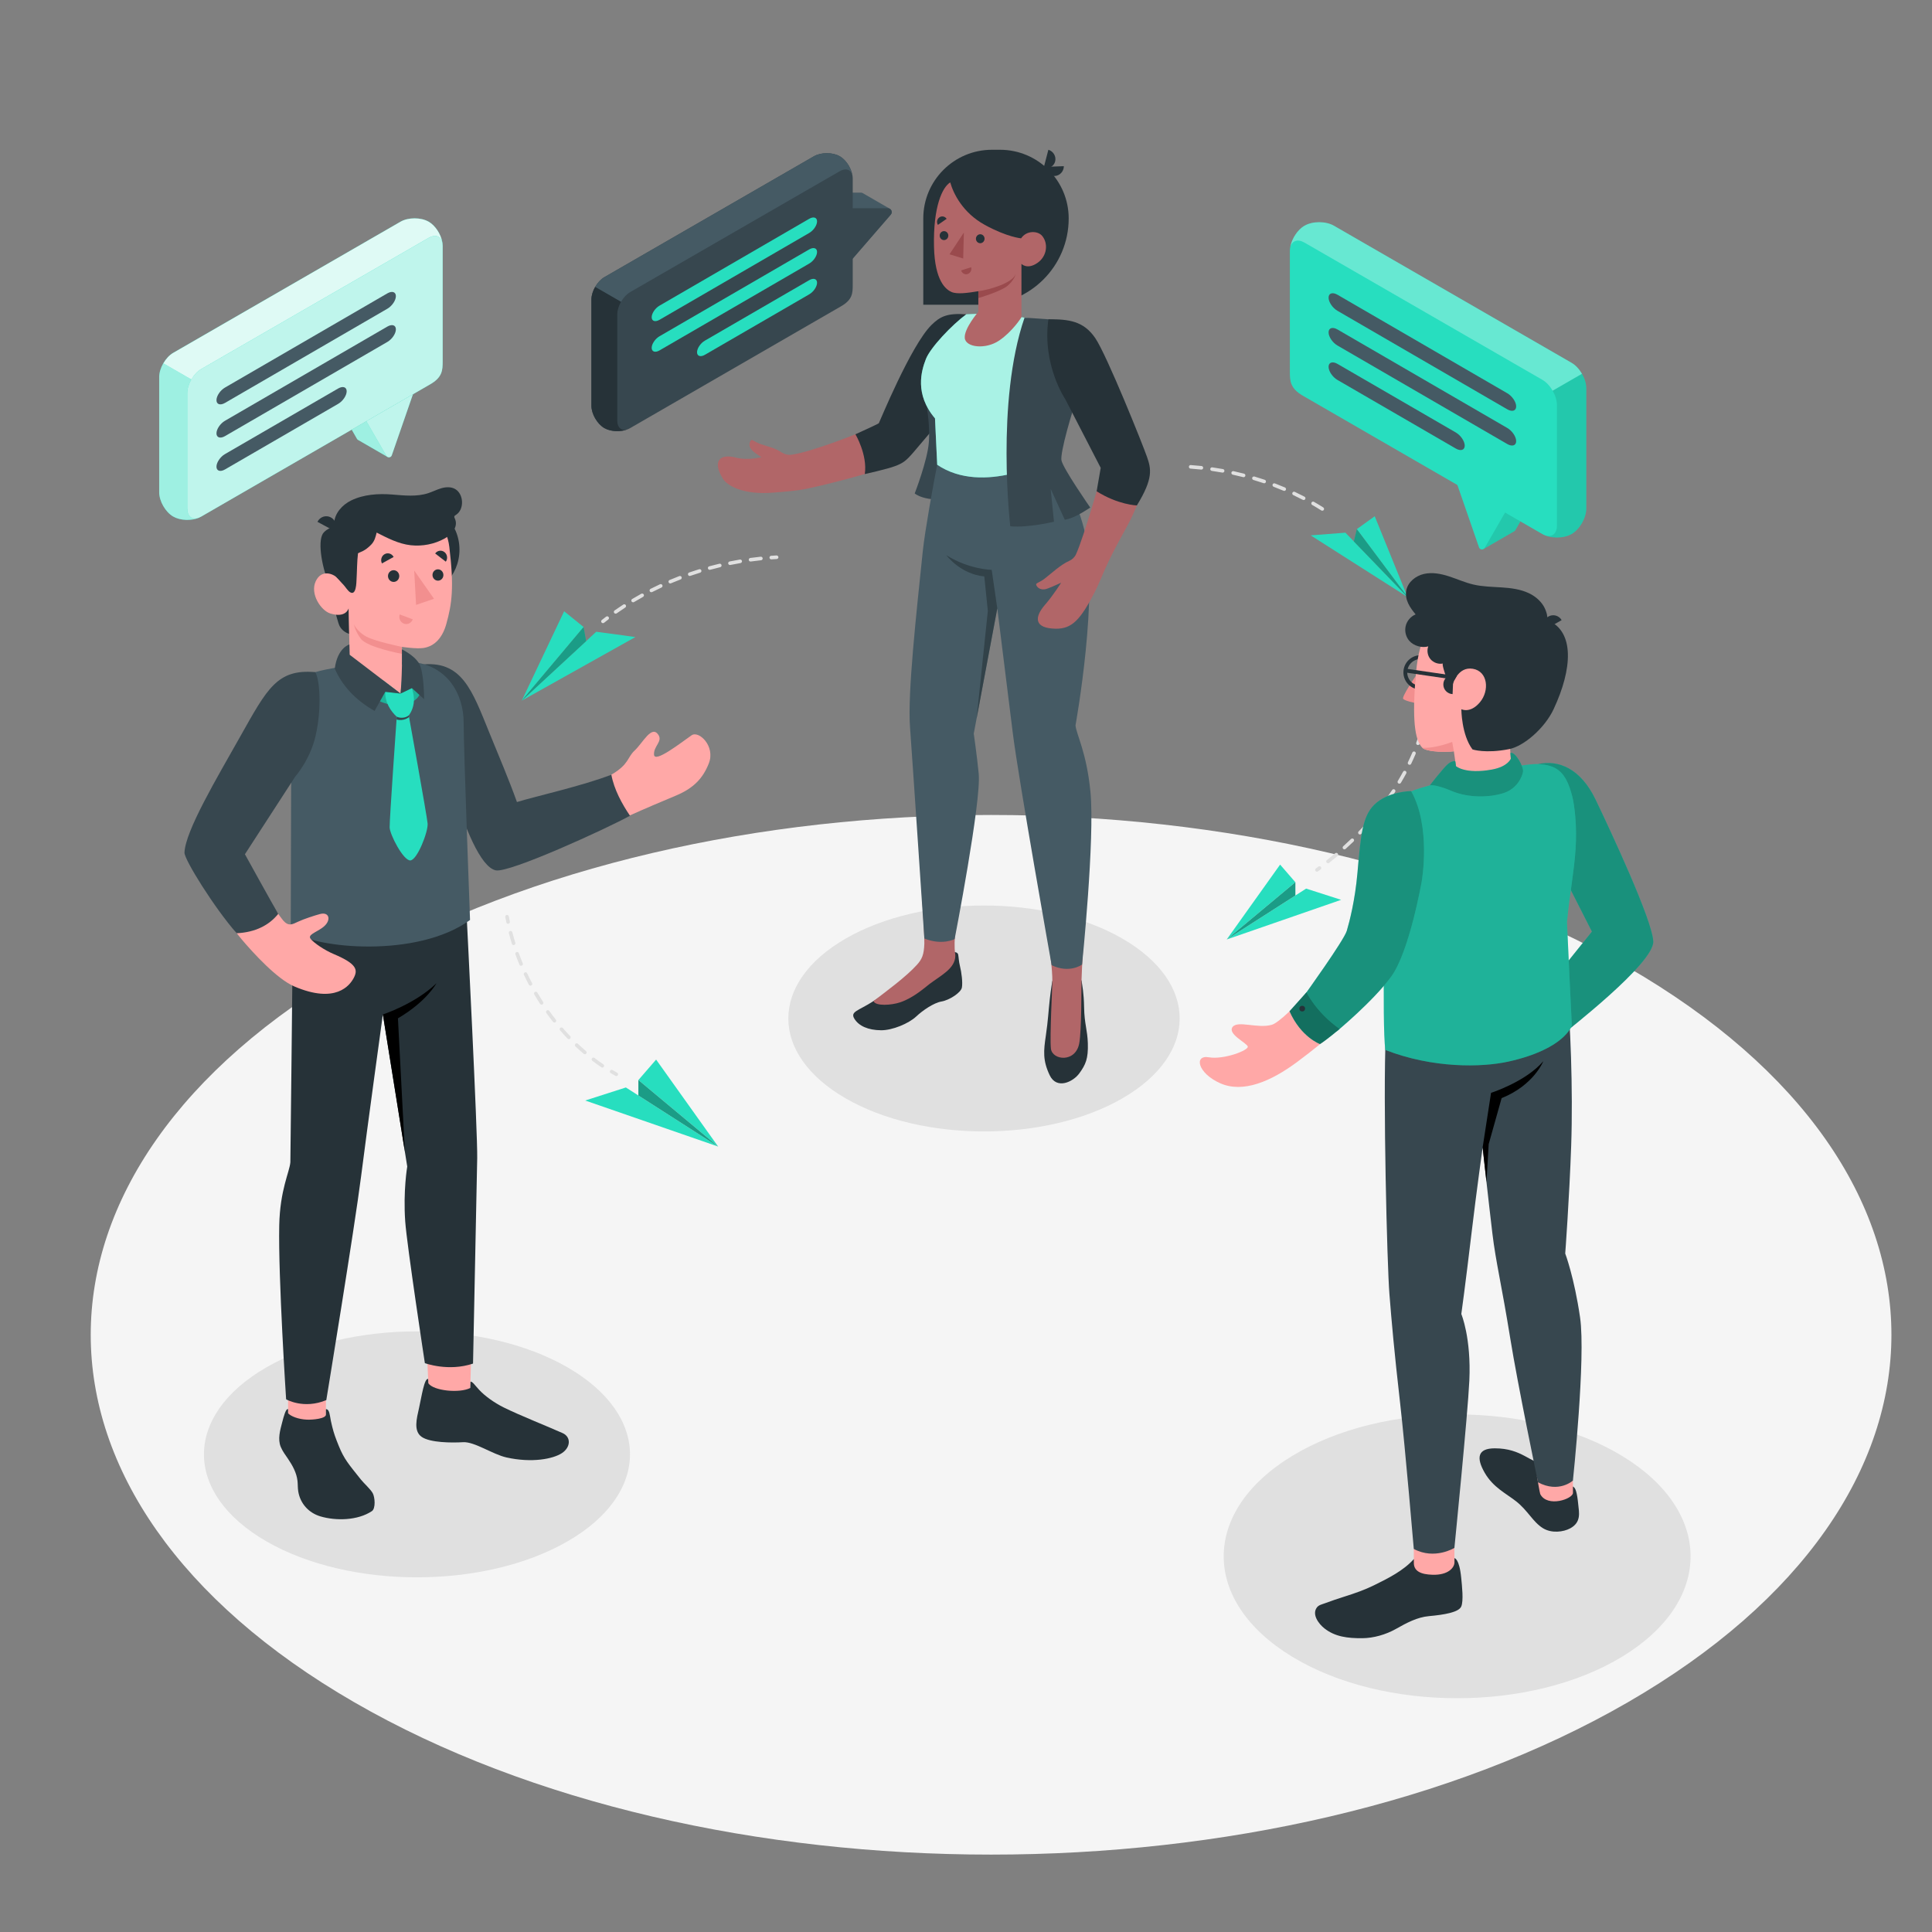 <?xml version="1.0" encoding="utf-8"?>
<!-- Generator: Adobe Illustrator 16.0.0, SVG Export Plug-In . SVG Version: 6.00 Build 0)  -->
<!DOCTYPE svg PUBLIC "-//W3C//DTD SVG 1.1//EN" "http://www.w3.org/Graphics/SVG/1.1/DTD/svg11.dtd">
<svg version="1.1" xmlns="http://www.w3.org/2000/svg" xmlns:xlink="http://www.w3.org/1999/xlink" x="0px" y="0px" width="500px"
	 height="500px" viewBox="0 0 500 500" enable-background="new 0 0 500 500" xml:space="preserve">
<rect x="0" y="0" width="500" height="500" fill="#808080" stroke="none"/>
<g id="Floor">
	<path id="Floor_3_" fill="#F5F5F5" d="M421.254,250.315c90.995,52.537,90.995,137.715-0.002,190.252
		c-90.996,52.537-238.53,52.537-329.525,0S0.731,302.853,91.728,250.316C182.724,197.779,330.258,197.779,421.254,250.315z"/>
</g>
<g id="Shadows">
	<path id="Shadow_19_" fill="#E0E0E0" d="M218.852,284.255c-19.777-11.417-19.777-29.93,0-41.348
		c19.776-11.418,51.84-11.418,71.616,0s19.776,29.93,0,41.348S238.628,295.674,218.852,284.255z"/>
	<path id="Shadow_7_" fill="#E0E0E0" d="M334.389,428.744c-23.593-14.341-23.593-37.593,0-51.934s61.843-14.341,85.436,0
		c23.592,14.341,23.592,37.593,0,51.934C396.231,443.085,357.981,443.085,334.389,428.744z"/>
	<path id="Shadow_13_" fill="#E0E0E0" d="M68.93,398.892c-21.529-12.43-21.529-32.583,0-45.013s56.435-12.43,77.964,0
		c21.529,12.43,21.529,32.583,0,45.013C125.365,411.321,90.459,411.321,68.93,398.892z"/>
</g>
<g id="Papel_planes">
	<g id="Paper_planes">
		<g>
			<g id="XMLID_558_">
				<polygon id="XMLID_640_" fill="#27DEBF" points="364.276,154.514 348.197,137.856 339.204,138.552 				"/>
				<polygon id="XMLID_564_" fill="#27DEBF" points="364.276,154.514 351.134,136.944 355.777,133.604 				"/>
				<polygon id="XMLID_560_" fill="#27DEBF" points="351.134,136.944 350.379,140.117 364.276,154.514 				"/>
				<polygon id="XMLID_559_" opacity="0.3" points="351.134,136.944 350.379,140.117 364.276,154.514 				"/>
			</g>
		</g>
		<g>
			<g id="XMLID_662_">
				<polygon id="XMLID_676_" fill="#27DEBF" points="135.032,181.324 154.307,163.498 164.444,164.863 				"/>
				<polygon id="XMLID_675_" fill="#27DEBF" points="135.032,181.324 151.041,162.276 145.999,158.196 				"/>
				<polygon id="XMLID_664_" fill="#27DEBF" points="151.041,162.276 151.691,165.917 135.032,181.324 				"/>
				<polygon id="XMLID_663_" opacity="0.3" points="151.041,162.276 151.691,165.917 135.032,181.324 				"/>
			</g>
		</g>
		<g>
			<g id="XMLID_642_">
				<polygon id="XMLID_648_" fill="#27DEBF" points="317.473,243.134 338.028,229.969 347.084,232.876 				"/>
				<polygon id="XMLID_645_" fill="#27DEBF" points="317.473,243.134 335.239,228.317 331.291,223.759 				"/>
				<polygon id="XMLID_644_" fill="#27DEBF" points="335.239,228.317 335.239,231.756 317.473,243.134 				"/>
				<polygon id="XMLID_643_" opacity="0.3" points="335.239,228.317 335.239,231.756 317.473,243.134 				"/>
			</g>
		</g>
		<g>
			<g id="XMLID_649_">
				<polygon id="XMLID_661_" fill="#27DEBF" points="185.854,296.729 161.974,281.435 151.454,284.812 				"/>
				<polygon id="XMLID_660_" fill="#27DEBF" points="185.854,296.729 165.214,279.516 169.801,274.219 				"/>
				<polygon id="XMLID_651_" fill="#27DEBF" points="165.214,279.516 165.214,283.51 185.854,296.729 				"/>
				<polygon id="XMLID_650_" opacity="0.3" points="165.214,279.516 165.214,283.51 185.854,296.729 				"/>
			</g>
		</g>
		<g>
			<g>
				<path fill="#E0E0E0" d="M131.492,239.078c-0.214,0-0.407-0.15-0.452-0.37c-0.095-0.455-0.185-0.913-0.271-1.373
					c-0.046-0.251,0.12-0.494,0.371-0.541c0.248-0.041,0.494,0.12,0.541,0.372c0.083,0.454,0.172,0.905,0.265,1.354
					c0.052,0.25-0.108,0.496-0.359,0.547C131.556,239.074,131.524,239.078,131.492,239.078z"/>
			</g>
			<g>
				<path fill="#E0E0E0" d="M155.887,276.286c-0.089,0-0.18-0.025-0.259-0.08c-0.788-0.532-1.572-1.096-2.334-1.676
					c-0.203-0.155-0.242-0.445-0.087-0.649c0.155-0.203,0.443-0.241,0.65-0.087c0.746,0.57,1.517,1.123,2.29,1.646
					c0.211,0.143,0.268,0.431,0.124,0.643C156.182,276.214,156.035,276.286,155.887,276.286z M151.358,272.838
					c-0.106,0-0.212-0.037-0.3-0.111c-0.716-0.609-1.435-1.255-2.135-1.92c-0.186-0.175-0.194-0.469-0.018-0.654
					c0.176-0.187,0.469-0.194,0.654-0.018c0.69,0.653,1.397,1.288,2.1,1.887c0.194,0.167,0.218,0.458,0.052,0.652
					C151.619,272.782,151.489,272.838,151.358,272.838z M147.222,268.926c-0.122,0-0.243-0.048-0.334-0.143
					c-0.65-0.677-1.3-1.39-1.934-2.119c-0.168-0.193-0.147-0.485,0.045-0.653c0.193-0.166,0.484-0.148,0.653,0.045
					c0.625,0.718,1.265,1.419,1.904,2.087c0.176,0.185,0.171,0.478-0.015,0.654C147.453,268.883,147.337,268.926,147.222,268.926z
					 M143.486,264.629c-0.137,0-0.271-0.061-0.363-0.176c-0.585-0.739-1.166-1.51-1.727-2.292c-0.149-0.207-0.102-0.497,0.106-0.646
					c0.207-0.148,0.496-0.103,0.646,0.106c0.554,0.77,1.126,1.53,1.7,2.256c0.16,0.201,0.125,0.492-0.075,0.65
					C143.688,264.596,143.587,264.629,143.486,264.629z M140.165,260.005c-0.151,0-0.299-0.074-0.389-0.211
					c-0.519-0.797-1.025-1.618-1.508-2.439c-0.13-0.22-0.056-0.504,0.165-0.633c0.221-0.131,0.505-0.057,0.633,0.164
					c0.481,0.818,0.977,1.619,1.487,2.403c0.14,0.214,0.079,0.501-0.136,0.641C140.34,259.98,140.252,260.005,140.165,260.005z
					 M137.281,255.097c-0.166,0-0.327-0.09-0.409-0.247c-0.446-0.846-0.877-1.709-1.281-2.567c-0.109-0.231-0.009-0.508,0.221-0.616
					c0.231-0.11,0.507-0.009,0.616,0.221c0.398,0.846,0.822,1.697,1.262,2.529c0.12,0.227,0.033,0.507-0.192,0.626
					C137.429,255.08,137.354,255.097,137.281,255.097z M134.857,249.944c-0.182,0-0.354-0.107-0.427-0.285
					c-0.363-0.872-0.713-1.772-1.04-2.675c-0.086-0.24,0.038-0.506,0.278-0.593c0.242-0.085,0.506,0.038,0.594,0.278
					c0.321,0.89,0.666,1.776,1.022,2.633c0.099,0.236-0.013,0.508-0.249,0.605C134.977,249.933,134.917,249.944,134.857,249.944z
					 M132.92,244.591c-0.197,0-0.381-0.127-0.442-0.327c-0.283-0.912-0.547-1.84-0.784-2.759c-0.065-0.248,0.084-0.5,0.333-0.564
					c0.25-0.067,0.5,0.085,0.563,0.333c0.235,0.905,0.494,1.819,0.773,2.717c0.076,0.244-0.061,0.503-0.306,0.579
					C133.012,244.584,132.966,244.591,132.92,244.591z"/>
			</g>
			<g>
				<path fill="#E0E0E0" d="M159.509,278.485c-0.075,0-0.15-0.018-0.22-0.056c-0.407-0.22-0.815-0.449-1.224-0.688
					c-0.221-0.129-0.295-0.413-0.166-0.634c0.13-0.22,0.412-0.293,0.634-0.165c0.399,0.233,0.797,0.458,1.195,0.673
					c0.225,0.122,0.309,0.402,0.187,0.627C159.833,278.397,159.674,278.485,159.509,278.485z"/>
			</g>
		</g>
		<g>
			<g>
				<path fill="#E0E0E0" d="M199.604,144.762c-0.24,0-0.443-0.188-0.461-0.431c-0.018-0.255,0.174-0.477,0.429-0.494
					c0.463-0.033,0.929-0.063,1.393-0.088c0.238-0.004,0.474,0.18,0.488,0.437c0.014,0.255-0.181,0.474-0.437,0.488
					c-0.46,0.025-0.92,0.055-1.379,0.086C199.626,144.761,199.616,144.762,199.604,144.762z"/>
			</g>
			<g>
				<path fill="#E0E0E0" d="M159.325,158.822c-0.146,0-0.289-0.068-0.379-0.197c-0.147-0.209-0.097-0.499,0.112-0.646
					c0.741-0.521,1.491-1.028,2.25-1.522c0.212-0.137,0.5-0.081,0.641,0.136c0.14,0.215,0.079,0.501-0.136,0.641
					c-0.75,0.488-1.49,0.988-2.222,1.503C159.51,158.795,159.417,158.822,159.325,158.822z M163.849,155.879
					c-0.157,0-0.311-0.081-0.397-0.225c-0.132-0.219-0.061-0.504,0.159-0.635c0.777-0.465,1.561-0.917,2.354-1.356
					c0.223-0.123,0.505-0.042,0.629,0.182c0.124,0.224,0.043,0.505-0.181,0.629c-0.784,0.433-1.559,0.879-2.325,1.339
					C164.012,155.857,163.93,155.879,163.849,155.879z M168.574,153.269c-0.169,0-0.332-0.093-0.413-0.254
					c-0.116-0.228-0.024-0.506,0.205-0.622c0.806-0.408,1.619-0.804,2.441-1.186c0.232-0.109,0.508-0.007,0.615,0.224
					c0.108,0.232,0.007,0.508-0.224,0.615c-0.812,0.378-1.616,0.769-2.415,1.173C168.716,153.252,168.644,153.269,168.574,153.269z
					 M173.467,150.996c-0.18,0-0.351-0.106-0.426-0.283c-0.1-0.234,0.011-0.507,0.246-0.607c0.833-0.353,1.672-0.691,2.518-1.016
					c0.242-0.09,0.507,0.026,0.598,0.266c0.092,0.239-0.028,0.507-0.266,0.598c-0.836,0.321-1.666,0.655-2.49,1.004
					C173.589,150.983,173.528,150.996,173.467,150.996z M178.507,149.061c-0.191,0-0.371-0.12-0.438-0.312
					c-0.083-0.241,0.045-0.505,0.287-0.589c0.854-0.295,1.713-0.575,2.58-0.843c0.248-0.078,0.503,0.063,0.579,0.306
					c0.075,0.244-0.062,0.504-0.306,0.58c-0.856,0.264-1.707,0.542-2.551,0.833C178.608,149.052,178.558,149.061,178.507,149.061z
					 M183.664,147.47c-0.204,0-0.39-0.136-0.447-0.342c-0.066-0.247,0.079-0.501,0.326-0.568c0.873-0.238,1.749-0.46,2.63-0.669
					c0.252-0.058,0.5,0.095,0.558,0.343c0.06,0.249-0.094,0.498-0.343,0.557c-0.872,0.207-1.738,0.428-2.602,0.664
					C183.744,147.465,183.704,147.47,183.664,147.47z M188.913,146.224c-0.215,0-0.408-0.152-0.453-0.371
					c-0.05-0.25,0.111-0.495,0.362-0.546c0.885-0.18,1.774-0.346,2.668-0.498c0.25-0.033,0.491,0.126,0.534,0.379
					c0.043,0.252-0.127,0.492-0.378,0.535c-0.884,0.15-1.764,0.314-2.64,0.492C188.975,146.221,188.944,146.224,188.913,146.224z
					 M194.235,145.32c-0.228,0-0.427-0.169-0.458-0.401c-0.035-0.253,0.143-0.487,0.396-0.521c0.895-0.123,1.793-0.231,2.696-0.324
					c0.246-0.031,0.481,0.158,0.508,0.413c0.026,0.254-0.159,0.481-0.413,0.508c-0.891,0.093-1.779,0.199-2.665,0.32
					C194.278,145.318,194.256,145.32,194.235,145.32z"/>
			</g>
			<g>
				<path fill="#E0E0E0" d="M156.042,161.273c-0.137,0-0.271-0.061-0.364-0.176c-0.159-0.2-0.125-0.492,0.077-0.65
					c0.365-0.288,0.732-0.574,1.104-0.855c0.203-0.155,0.494-0.115,0.648,0.088s0.116,0.494-0.088,0.648
					c-0.365,0.278-0.729,0.56-1.09,0.846C156.244,161.24,156.143,161.273,156.042,161.273z"/>
			</g>
		</g>
		<g>
			<path fill="#E0E0E0" d="M340.825,225.597c-0.142,0-0.282-0.065-0.372-0.188c-0.152-0.206-0.108-0.496,0.097-0.647l0.664-0.492
				c0.203-0.153,0.497-0.111,0.647,0.095c0.153,0.205,0.11,0.496-0.095,0.647l-0.666,0.494
				C341.017,225.568,340.921,225.597,340.825,225.597z M343.693,223.408c-0.136,0-0.271-0.06-0.363-0.175
				c-0.158-0.2-0.125-0.492,0.074-0.651c0.719-0.571,1.432-1.155,2.139-1.751c0.196-0.166,0.487-0.142,0.653,0.054
				c0.164,0.196,0.14,0.488-0.056,0.653c-0.714,0.603-1.435,1.193-2.159,1.77C343.896,223.375,343.795,223.408,343.693,223.408z
				 M347.936,219.817c-0.126,0-0.253-0.052-0.344-0.154c-0.172-0.19-0.156-0.482,0.034-0.653c0.684-0.616,1.358-1.244,2.025-1.885
				c0.184-0.178,0.478-0.174,0.654,0.012c0.177,0.185,0.172,0.478-0.013,0.654c-0.674,0.648-1.356,1.284-2.048,1.906
				C348.156,219.777,348.046,219.817,347.936,219.817z M351.944,215.962c-0.116,0-0.233-0.043-0.323-0.131
				c-0.183-0.179-0.187-0.472-0.01-0.655c0.642-0.66,1.273-1.332,1.894-2.016c0.171-0.189,0.464-0.204,0.654-0.031
				c0.188,0.172,0.203,0.464,0.031,0.654c-0.628,0.691-1.266,1.371-1.914,2.038C352.186,215.915,352.064,215.962,351.944,215.962z
				 M355.677,211.843c-0.105,0-0.212-0.036-0.3-0.109c-0.194-0.165-0.219-0.458-0.055-0.653c0.594-0.703,1.174-1.418,1.741-2.144
				c0.157-0.201,0.449-0.236,0.649-0.08c0.201,0.157,0.237,0.448,0.08,0.65c-0.574,0.735-1.161,1.46-1.763,2.172
				C355.938,211.787,355.808,211.843,355.677,211.843z M359.095,207.46c-0.095,0-0.189-0.028-0.271-0.087
				c-0.207-0.149-0.255-0.438-0.105-0.646c0.536-0.745,1.059-1.504,1.565-2.272c0.142-0.216,0.431-0.273,0.641-0.132
				c0.214,0.141,0.272,0.428,0.132,0.641c-0.513,0.779-1.042,1.548-1.586,2.304C359.38,207.393,359.238,207.46,359.095,207.46z
				 M362.15,202.819c-0.082,0-0.164-0.021-0.239-0.066c-0.219-0.131-0.29-0.416-0.158-0.635c0.472-0.787,0.927-1.586,1.364-2.396
				c0.122-0.226,0.404-0.309,0.628-0.187c0.225,0.122,0.309,0.403,0.187,0.628c-0.443,0.821-0.905,1.632-1.385,2.433
				C362.46,202.739,362.307,202.819,362.15,202.819z M364.79,197.93c-0.067,0-0.137-0.015-0.201-0.046
				c-0.23-0.111-0.326-0.388-0.216-0.618c0.4-0.828,0.784-1.672,1.14-2.51c0.101-0.235,0.374-0.343,0.608-0.245
				c0.235,0.101,0.344,0.372,0.244,0.607c-0.362,0.852-0.752,1.71-1.158,2.55C365.127,197.833,364.962,197.93,364.79,197.93z
				 M366.963,192.817c-0.054,0-0.107-0.009-0.16-0.028c-0.239-0.088-0.363-0.354-0.275-0.595c0.32-0.87,0.619-1.749,0.889-2.611
				c0.076-0.244,0.337-0.386,0.58-0.304c0.244,0.076,0.381,0.335,0.304,0.579c-0.273,0.877-0.577,1.771-0.902,2.655
				C367.328,192.701,367.151,192.817,366.963,192.817z M368.617,187.512c-0.037,0-0.075-0.005-0.114-0.015
				c-0.248-0.063-0.397-0.315-0.333-0.563c0.229-0.895,0.435-1.797,0.613-2.683c0.05-0.251,0.299-0.416,0.545-0.363
				c0.25,0.05,0.413,0.294,0.362,0.545c-0.182,0.902-0.392,1.821-0.625,2.73C369.013,187.373,368.824,187.512,368.617,187.512z
				 M369.714,182.07c-0.022,0-0.045-0.002-0.068-0.005c-0.252-0.037-0.428-0.272-0.39-0.525c0.133-0.91,0.244-1.83,0.327-2.732
				c0.024-0.255,0.272-0.435,0.505-0.419c0.254,0.024,0.442,0.25,0.418,0.504c-0.086,0.92-0.198,1.856-0.335,2.782
				C370.138,181.904,369.94,182.07,369.714,182.07z M370.229,176.543c-0.005,0-0.012,0-0.019-0.001
				c-0.256-0.01-0.454-0.226-0.443-0.481c0.028-0.709,0.043-1.424,0.043-2.143l-0.004-0.61c-0.002-0.256,0.203-0.465,0.459-0.468
				c0.001,0,0.003,0,0.004,0c0.254,0,0.461,0.205,0.464,0.459l0.005,0.614c0,0.737-0.016,1.463-0.046,2.186
				C370.682,176.348,370.477,176.543,370.229,176.543z M370.167,170.991c-0.243,0-0.447-0.189-0.462-0.435
				c-0.057-0.91-0.138-1.833-0.241-2.744c-0.028-0.254,0.153-0.483,0.408-0.513c0.247-0.028,0.483,0.153,0.513,0.408
				c0.104,0.927,0.187,1.866,0.245,2.792c0.015,0.255-0.179,0.475-0.435,0.491C370.187,170.99,370.177,170.991,370.167,170.991z
				 M369.545,165.471c-0.223,0-0.419-0.162-0.455-0.389c-0.145-0.893-0.315-1.804-0.506-2.71c-0.054-0.25,0.106-0.496,0.356-0.549
				c0.257-0.05,0.498,0.108,0.549,0.357c0.194,0.92,0.367,1.847,0.514,2.753c0.041,0.252-0.13,0.49-0.383,0.531
				C369.596,165.469,369.57,165.471,369.545,165.471z"/>
		</g>
		<g>
			<path fill="#E0E0E0" d="M342.206,132.174c-0.084,0-0.17-0.024-0.247-0.071c-0.777-0.491-1.565-0.965-2.363-1.422
				c-0.222-0.127-0.299-0.41-0.171-0.632c0.127-0.222,0.41-0.298,0.632-0.171c0.809,0.463,1.607,0.944,2.396,1.441
				c0.217,0.137,0.281,0.423,0.146,0.639C342.51,132.097,342.359,132.174,342.206,132.174z M337.388,129.41
				c-0.072,0-0.146-0.017-0.214-0.052c-0.815-0.424-1.641-0.833-2.472-1.226c-0.232-0.109-0.331-0.385-0.222-0.616
				c0.109-0.23,0.388-0.331,0.616-0.221c0.843,0.397,1.678,0.811,2.505,1.241c0.227,0.119,0.315,0.398,0.197,0.625
				C337.717,129.318,337.555,129.41,337.388,129.41z M332.362,127.042c-0.061,0-0.122-0.012-0.181-0.037
				c-0.848-0.359-1.701-0.701-2.562-1.028c-0.239-0.091-0.358-0.358-0.269-0.598c0.091-0.239,0.357-0.361,0.598-0.269
				c0.871,0.331,1.736,0.678,2.594,1.042c0.235,0.1,0.346,0.373,0.246,0.607C332.714,126.937,332.543,127.042,332.362,127.042z
				 M327.17,125.072c-0.049,0-0.099-0.008-0.147-0.025c-0.873-0.293-1.751-0.571-2.634-0.832c-0.245-0.073-0.385-0.33-0.313-0.576
				c0.073-0.245,0.329-0.381,0.576-0.313c0.893,0.265,1.781,0.546,2.664,0.843c0.243,0.082,0.373,0.344,0.292,0.586
				C327.544,124.949,327.363,125.072,327.17,125.072z M321.842,123.495c-0.037,0-0.075-0.004-0.114-0.015
				c-0.892-0.228-1.787-0.441-2.688-0.635c-0.249-0.055-0.408-0.301-0.354-0.552c0.055-0.249,0.301-0.404,0.552-0.354
				c0.909,0.198,1.816,0.413,2.719,0.645c0.248,0.063,0.397,0.315,0.333,0.563C322.237,123.356,322.049,123.495,321.842,123.495z
				 M316.415,122.314c-0.027,0-0.055-0.003-0.083-0.008c-0.906-0.163-1.814-0.31-2.726-0.439c-0.253-0.036-0.429-0.271-0.393-0.524
				c0.036-0.252,0.278-0.428,0.523-0.393c0.922,0.132,1.843,0.28,2.759,0.445c0.252,0.046,0.419,0.286,0.374,0.538
				C316.829,122.157,316.635,122.314,316.415,122.314z M310.917,121.528c-0.018,0-0.033-0.001-0.051-0.003
				c-0.915-0.098-1.832-0.18-2.749-0.244c-0.256-0.017-0.447-0.238-0.43-0.494c0.019-0.254,0.214-0.454,0.494-0.429
				c0.928,0.064,1.856,0.146,2.783,0.246c0.255,0.027,0.439,0.255,0.411,0.51C311.351,121.352,311.15,121.528,310.917,121.528z"/>
		</g>
	</g>
</g>
<g id="Speech_Bubbles">
	<g id="Speach_Bubble_2_">
		<g id="XMLID_43_">
			<g id="XMLID_68_">
				<g id="XMLID_72_">
					<path id="XMLID_73_" fill="#27DEBF" d="M383.954,142.077l7.855-4.537c0.156-0.071,0.284-0.17,0.368-0.326l1.447-2.524
						l-4.665-2.694l0.142,0.412L383.954,142.077z"/>
				</g>
				<g id="XMLID_70_" opacity="0.1">
					<path id="XMLID_71_" d="M383.954,142.077l7.855-4.537c0.156-0.071,0.284-0.17,0.368-0.326l1.447-2.524l-4.665-2.694
						l0.142,0.412L383.954,142.077z"/>
				</g>
				<path id="XMLID_69_" fill="#27DEBF" d="M389.67,132.38l-5.437,9.417c-0.347,0.603-1.241,0.517-1.469-0.14l-5.746-16.587
					L389.67,132.38z"/>
			</g>
			<path id="XMLID_67_" fill="#27DEBF" d="M333.815,64.983c0-2.422,1.701-5.369,3.799-6.581l-0.003,0.006
				c2.098-1.211,5.5-1.211,7.599,0l61.519,35.485c2.099,1.211,3.8,4.157,3.8,6.581v31.154c0,2.423-1.702,5.369-3.8,6.581
				l0.003-0.006c-2.098,1.211-5.5,1.211-7.599,0L337.26,102.46c-3.413-1.946-3.444-3.899-3.444-6.323V64.983z"/>
			<g id="XMLID_61_">
				<g id="XMLID_64_">
					<path id="XMLID_66_" fill="#455A64" d="M390.082,110.758l-43.944-25.494c-1.271-0.734-2.303-0.399-2.303,0.75
						c0,1.148,1.031,2.674,2.303,3.408l43.944,25.493c1.271,0.734,2.302,0.399,2.302-0.749
						C392.384,113.018,391.354,111.492,390.082,110.758z"/>
					<path id="XMLID_65_" fill="#455A64" d="M376.767,111.928l-30.629-17.753c-1.271-0.734-2.303-0.398-2.303,0.75
						s1.031,2.674,2.303,3.408l30.629,17.752c1.271,0.734,2.303,0.399,2.303-0.749C379.069,114.188,378.038,112.663,376.767,111.928
						z"/>
				</g>
				<g id="XMLID_62_">
					<path id="XMLID_63_" fill="#455A64" d="M390.082,101.772l-43.944-25.494c-1.271-0.734-2.303-0.399-2.303,0.749
						c0,1.148,1.031,2.674,2.303,3.408l43.944,25.493c1.271,0.734,2.302,0.399,2.302-0.749
						C392.384,104.032,391.354,102.506,390.082,101.772z"/>
				</g>
			</g>
			<path id="XMLID_60_" opacity="0.1" d="M410.528,131.628c0,2.423-1.702,5.369-3.8,6.581l0.003-0.006
				c-1.896,1.095-4.848,1.203-6.949,0.318c1.788,0.676,3.15-0.345,3.15-2.512v-31.154c0-1.211-0.426-2.554-1.112-3.745l7.595-4.38
				c0.688,1.19,1.113,2.532,1.113,3.744V131.628z"/>
			<path id="XMLID_59_" opacity="0.3" fill="#FFFFFF" d="M333.939,63.903c0.443-1.613,1.914-2.127,3.669-1.116l61.527,35.491
				c1.046,0.603,2.003,1.631,2.677,2.836l7.591-4.376c-0.691-1.205-1.631-2.233-2.676-2.836l-61.51-35.491
				c-2.109-1.205-5.513-1.205-7.604,0l-0.005-0.001C335.818,59.437,334.313,61.741,333.939,63.903z"/>
		</g>
	</g>
	<g id="Speach_Bubble_1_">
		<g id="XMLID_49_">
			<g id="XMLID_57_">
				<path id="XMLID_58_" fill="#27DEBF" d="M100.257,118.24l-7.513-4.339c-0.149-0.068-0.271-0.163-0.353-0.312l-1.383-2.414
					l4.462-2.577l-0.136,0.393L100.257,118.24z"/>
			</g>
			<g id="XMLID_55_" opacity="0.55">
				<path id="XMLID_56_" fill="#FFFFFF" d="M100.257,118.24l-7.513-4.339c-0.149-0.068-0.271-0.163-0.353-0.312l-1.383-2.414
					l4.462-2.577l-0.136,0.393L100.257,118.24z"/>
			</g>
			<path id="XMLID_54_" fill="#27DEBF" d="M94.79,108.966l5.2,9.007c0.332,0.576,1.188,0.494,1.405-0.134l5.496-15.864
				L94.79,108.966z"/>
			<path id="XMLID_53_" opacity="0.7" fill="#FFFFFF" d="M94.79,108.966l5.2,9.007c0.332,0.576,1.188,0.494,1.405-0.134
				l5.496-15.864L94.79,108.966z"/>
			<path id="XMLID_52_" fill="#27DEBF" d="M114.563,63.657c0-2.317-1.626-5.135-3.633-6.293l0.003,0.006
				c-2.006-1.159-5.26-1.159-7.267,0L44.829,91.307c-2.007,1.159-3.634,3.976-3.634,6.293v29.796c0,2.317,1.627,5.135,3.634,6.293
				l-0.003-0.006c2.007,1.159,5.26,1.159,7.267,0l59.176-34.185c3.265-1.86,3.294-3.729,3.294-6.046L114.563,63.657z"/>
			<path opacity="0.7" fill="#FFFFFF" d="M114.566,63.658v29.796c0,2.32-0.03,4.189-3.295,6.048L52.09,133.688
				c-0.201,0.111-0.402,0.211-0.623,0.301c-0.03,0.01-0.05,0.02-0.081,0.03c-0.03,0.02-0.07,0.03-0.101,0.04
				c-0.05,0.02-0.09,0.041-0.14,0.05c0.02-0.01,0.04-0.02,0.06-0.03c-1.578,0.453-2.743-0.532-2.743-2.491v-29.796
				c0-1.165,0.402-2.441,1.055-3.586l0.01,0.01c0.643-1.155,1.557-2.14,2.562-2.712l58.85-33.945
				c1.677-0.964,3.084-0.472,3.506,1.065c-0.101-0.583-0.292-1.175-0.542-1.748C114.325,61.799,114.566,62.753,114.566,63.658z"/>
			<path id="XMLID_51_" opacity="0.55" fill="#FFFFFF" d="M41.195,127.396c0,2.317,1.627,5.135,3.633,6.293l-0.003-0.006
				c1.814,1.047,4.636,1.15,6.646,0.305c-1.71,0.646-3.012-0.33-3.012-2.402l0-29.796c0-1.159,0.407-2.442,1.064-3.581l-7.265-4.19
				c-0.657,1.139-1.063,2.422-1.063,3.581V127.396z"/>
			<path id="XMLID_50_" opacity="0.85" fill="#FFFFFF" d="M114.444,62.624c-0.424-1.542-1.831-2.034-3.509-1.068L52.09,95.5
				c-1,0.576-1.916,1.56-2.56,2.712l-7.26-4.186c0.661-1.153,1.56-2.136,2.56-2.712l58.828-33.943c2.017-1.153,5.272-1.153,7.272,0
				l0.005-0.002C112.647,58.353,114.088,60.556,114.444,62.624z"/>
		</g>
		<g id="XMLID_46_">
			<path id="XMLID_48_" fill="#455A64" d="M58.224,108.897l42.028-24.382c1.216-0.702,2.202-0.382,2.202,0.716
				s-0.986,2.557-2.202,3.259l-42.028,24.381c-1.216,0.702-2.202,0.382-2.202-0.716C56.021,111.058,57.008,109.599,58.224,108.897z"
				/>
			<path id="XMLID_47_" fill="#455A64" d="M58.224,117.519l29.293-16.979c1.216-0.702,2.202-0.381,2.202,0.717
				c0,1.098-0.986,2.557-2.202,3.259l-29.293,16.979c-1.216,0.702-2.202,0.381-2.202-0.716S57.008,118.221,58.224,117.519z"/>
		</g>
		<g id="XMLID_44_">
			<path id="XMLID_45_" fill="#455A64" d="M58.224,100.303l42.028-24.382c1.216-0.702,2.202-0.381,2.202,0.716
				c0,1.098-0.986,2.557-2.202,3.259l-42.028,24.381c-1.216,0.702-2.202,0.381-2.202-0.716S57.008,101.005,58.224,100.303z"/>
		</g>
	</g>
	<g id="Speach_Bubble_10_">
		<g id="XMLID_543_">
			<path fill="#455A64" d="M223.275,49.98c-0.143-0.083-0.312-0.131-0.499-0.131h-9.108l-3.762,2.171v13.031l3.762-2.172
				l3.251-3.754v9.974l3.761-2.172l9.86-11.385c0.436-0.503,0.252-1.224-0.254-1.515C230.144,53.944,223.78,50.272,223.275,49.98z"
				/>
			<path fill="#37474F" d="M216.919,69.099l3.762-2.172l9.86-11.385c0.558-0.644,0.1-1.646-0.751-1.646h-9.108l-3.762,2.172V69.099z
				"/>
			<path id="XMLID_548_" fill="#37474F" d="M220.684,46.236c0-2.136-1.5-4.733-3.35-5.801l0.003,0.005
				c-1.85-1.068-4.849-1.068-6.699,0l-54.236,31.284c-1.85,1.068-3.35,3.665-3.35,5.801v27.466c0,2.136,1.5,4.733,3.35,5.801
				l-0.002-0.005c1.85,1.068,4.849,1.068,6.699,0l54.548-31.511c3.009-1.715,3.037-3.438,3.037-5.574V46.236z"/>
			<path id="XMLID_547_" fill="#263238" d="M153.053,104.991c0,2.136,1.5,4.733,3.349,5.801l-0.002-0.005
				c1.672,0.965,4.274,1.061,6.126,0.281c-1.577,0.596-2.777-0.305-2.777-2.215l0-27.466c0-1.068,0.375-2.251,0.981-3.301
				l-6.696-3.862c-0.606,1.05-0.981,2.233-0.981,3.301V104.991z"/>
			<path id="XMLID_544_" fill="#455A64" d="M220.574,45.284c-0.391-1.422-1.688-1.875-3.234-0.984l-54.243,31.289
				c-0.922,0.531-1.766,1.438-2.359,2.5l-6.692-3.858c0.609-1.063,1.438-1.969,2.359-2.5l54.227-31.29
				c1.86-1.063,4.86-1.063,6.704,0l0.005-0.001C218.918,41.346,220.246,43.377,220.574,45.284z"/>
		</g>
		<g>
			<g id="XMLID_509_">
				<path id="XMLID_518_" fill="#27DEBF" d="M170.684,87.021l38.741-22.475c1.122-0.647,2.03-0.352,2.03,0.661
					c0,1.012-0.908,2.357-2.03,3.004l-38.741,22.475c-1.121,0.647-2.03,0.352-2.03-0.66
					C168.654,89.014,169.563,87.669,170.684,87.021z"/>
				<path id="XMLID_515_" fill="#27DEBF" d="M182.423,88.159l27.002-15.651c1.121-0.647,2.03-0.352,2.03,0.661
					s-0.909,2.357-2.03,3.004l-27.002,15.651c-1.121,0.647-2.03,0.352-2.03-0.66C180.393,90.151,181.302,88.807,182.423,88.159z"/>
			</g>
			<g id="XMLID_507_">
				<path id="XMLID_508_" fill="#27DEBF" d="M170.684,79.1l38.741-22.476c1.122-0.647,2.03-0.352,2.03,0.661
					s-0.908,2.357-2.03,3.004l-38.741,22.475c-1.121,0.647-2.03,0.352-2.03-0.66C168.654,81.092,169.563,79.747,170.684,79.1z"/>
			</g>
		</g>
	</g>
</g>
<g id="Character_3">
	<g id="Character_1_">
		<g>
			<g id="Character_9_">
				<g id="XMLID_429_">
					<path id="XMLID_432_" fill="#27DEBF" d="M398.085,197.739c5.159-1.148,10.964,1.042,14.893,9.266
						c3.763,7.877,14.64,31.062,14.891,36.626c0.26,5.771-23.231,23.737-22.57,23.425c0.203-0.096-5.252-11.107-5.252-11.107
						l11.936-14.854l-6.758-13.303L398.085,197.739z"/>
				</g>
			</g>
			<g id="Character_10_" opacity="0.35">
				<g id="XMLID_359_">
					<path id="XMLID_360_" d="M398.085,197.739c5.159-1.148,10.964,1.042,14.893,9.266c3.763,7.877,14.64,31.062,14.891,36.626
						c0.26,5.771-23.231,23.737-22.57,23.425c0.203-0.096-5.252-11.107-5.252-11.107l11.936-14.854l-6.758-13.303L398.085,197.739z"
						/>
				</g>
			</g>
		</g>
		<g>
			<g id="XMLID_606_">
				<g id="XMLID_633_">
					<path id="XMLID_636_" fill="#263238" d="M407.075,384.73c0.686,0.256,1.077,1.547,1.381,4.702
						c0.188,1.953,0.854,4.537-2.125,6.123c-1.695,0.902-4.747,1.351-7.043-0.074c-2.579-1.601-3.885-4.559-6.911-6.932
						c-2.654-2.081-5.964-3.617-8.141-7.405c-2.257-3.925-1.798-6.312,2.604-6.317c7.077-0.008,9.198,3.9,12.837,3.981
						C401.711,378.854,406.39,384.475,407.075,384.73z"/>
				</g>
				<g id="XMLID_630_">
					<path id="XMLID_632_" fill="#FFA8A7" d="M407.067,383.175l0.016,3.181c0.001,1.558-6.612,3.874-8.466,0.322
						c-0.141-0.306-0.859-4.663-0.859-4.663L407.067,383.175z"/>
				</g>
				<g id="XMLID_624_">
					<path id="XMLID_627_" fill="#263238" d="M376.413,403.252c0,0,1.256,0,1.751,5.132c0.188,1.953,0.655,5.962-0.011,7.412
						s-4.283,2.092-8.34,2.457c-3.026,0.271-5.76,1.735-8.566,3.32c-2.588,1.462-5.759,2.37-8.682,2.393
						c-3.833,0.03-7.081-0.383-9.814-2.545c-1.456-1.151-3.298-3.575-1.949-5.404c0.481-0.652,1.315-0.807,2.048-1.079
						c1.706-0.636,3.431-1.221,5.169-1.767c2.587-0.813,5.156-1.713,7.593-2.913c3.58-1.764,7.569-3.74,10.274-6.756
						L376.413,403.252z"/>
				</g>
				<g id="XMLID_621_">
					<path id="XMLID_623_" fill="#FFA8A7" d="M376.395,400.597c0,0,0,2.361,0.019,3.709c0.019,1.349-1.564,3.367-5.688,3.241
						c-2.897-0.089-4.924-0.857-4.821-3.243l-0.018-3.438L376.395,400.597z"/>
				</g>
				<g id="XMLID_607_">
					<path id="XMLID_610_" fill="#37474F" d="M408.921,340.953c-1.509-10.386-3.841-16.547-3.841-16.547s1.063-14.299,1.539-27.853
						c0.514-14.641-0.238-32.726-1.158-41.639c0,0-46.063-4.368-46.819,12.558c-0.757,16.925,0.34,59.984,0.937,67.415
						c0.596,7.431,1.195,14.397,2.768,28.225c1.354,11.91,3.54,37.755,3.54,37.755c5.41,2.889,10.509-0.269,10.509-0.269
						s3.47-34.706,3.867-43.28c0.515-11.115-2.076-17.249-2.076-17.249s0.985-6.995,2.695-21.374
						c1.207-10.158,2.823-21.729,2.823-21.729s1.571,14.322,2.529,22.304c0.888,7.401,2.388,13.252,4.608,27.048
						c1.927,11.968,7.188,37.304,7.188,37.304c5.41,2.89,9.038-0.447,9.038-0.447S410.43,351.338,408.921,340.953z"/>
				</g>
			</g>
			<path d="M383.704,296.966l2.179-14.14c0,0,8.964-2.851,13.521-8.186c0,0-2.431,6.211-10.787,9.554l-3.346,11.907l-0.572,9.824
				L383.704,296.966z"/>
		</g>
		<g>
			<polygon id="XMLID_593_" fill="#FFA8A7" points="376.139,193.617 378.29,208.731 391.887,208.261 390.58,190.601 			"/>
			<g id="XMLID_589_">
				<path id="XMLID_590_" fill="#F28F8F" d="M366.377,174.958c0,0-3.647,5.35-3.25,5.888c0.397,0.537,3.012,1.058,3.012,1.058
					L366.377,174.958z"/>
			</g>
			<g id="XMLID_585_">
				<path id="XMLID_586_" fill="#263238" d="M367.574,178.452c-2.448-0.039-4.409-2.063-4.371-4.513
					c0.039-2.449,2.063-4.41,4.512-4.372s4.41,2.063,4.371,4.512C372.048,176.53,370.023,178.491,367.574,178.452z M367.699,170.556
					c-1.904-0.03-3.479,1.495-3.508,3.399c-0.03,1.905,1.494,3.479,3.398,3.51c1.905,0.03,3.479-1.496,3.509-3.4
					C371.129,172.159,369.604,170.586,367.699,170.556z"/>
			</g>
			<g id="XMLID_583_">
				<path id="XMLID_584_" fill="#FFA8A7" d="M376.507,160.159c-7.234,1.407-9.366,4.543-10.226,15.987
					c-0.899,11.957,0.263,15.738,1.81,17.374c1.045,1.104,6.939,1.394,9.928,0.621c3.74-0.968,12.203-3.817,16.239-9.775
					c4.748-7.01,6.118-16.589,1.217-20.605C388.577,158.107,379.451,159.586,376.507,160.159z"/>
			</g>
			<path fill="#F28F8F" d="M376.252,194.444c-3.111,0.343-7.296-0.011-8.161-0.925c3.476,0.215,7.737-1.523,7.737-1.523
				L376.252,194.444z"/>
			<g id="XMLID_580_">
				<g id="XMLID_581_">
					<path id="XMLID_582_" fill="#263238" d="M363.678,162.969c-0.005,1.041,0.364,2.085,1.045,2.875
						c1.117,1.297,3.266,1.921,4.907,1.441c-0.41,1.111-0.173,2.437,0.599,3.335c0.772,0.899,2.046,1.335,3.207,1.098
						c-0.344,0.085,0.573,2.752,0.666,3.019c0.346,0.993,0.91,1.867,1.9,2.309c0,0,1.266-4.61,5.158-3.967
						c3.917,0.648,4.368,5.662,1.846,8.664c-2.523,3.001-4.811,1.799-4.811,1.799s0.017,6.618,2.888,10.41
						c0,0,3.319,1.132,9.475-0.079c3.783-0.745,9.19-5.374,11.512-10.33c4.908-10.483,5.39-19.979-1.306-22.934
						c-0.268-0.125-0.366-1.42-0.441-1.697c-0.203-0.743-0.467-1.457-0.87-2.116c-0.875-1.429-2.241-2.54-3.742-3.259
						c-2.204-1.056-4.688-1.361-7.126-1.519c-2.439-0.158-4.905-0.186-7.285-0.743c-2.146-0.501-4.169-1.42-6.265-2.102
						s-4.35-1.126-6.499-0.642c-2.15,0.485-4.162,2.083-4.582,4.247c-0.473,2.431,0.941,4.452,2.405,6.228
						c-1.264,0.52-2.249,1.671-2.566,3C363.717,162.323,363.679,162.646,363.678,162.969z"/>
				</g>
			</g>
			<g id="XMLID_569_">
				<g id="XMLID_573_">
					<g id="XMLID_574_">
						<path id="XMLID_575_" fill="#263238" d="M399.798,162.965l4.354-2.475c-0.684-1.202-2.213-1.623-3.415-0.939
							C399.534,160.234,399.114,161.763,399.798,162.965z"/>
					</g>
				</g>
				<g id="XMLID_570_">
					<g id="XMLID_571_">
						<path id="XMLID_572_" fill="#263238" d="M375.928,179.637l0.212-5.004c-1.382-0.059-2.55,1.015-2.608,2.396
							C373.474,178.411,374.546,179.579,375.928,179.637z"/>
					</g>
				</g>
			</g>
			<polygon id="XMLID_568_" fill="#263238" points="363.633,173.019 377.019,174.966 376.463,175.9 363.617,174.026 			"/>
		</g>
		<g>
			<g id="XMLID_566_">
				<path id="XMLID_567_" fill="#27DEBF" d="M406.9,206.111c-1.588-6.203-3.828-8.229-9.228-8.374
					c-1.616-0.043-7.133,0.821-8.301,1.06c-0.567,2.621-7.342,4.404-14.2,2.987c-2.039,0.596-7.437,2.063-9.131,2.679
					c-4.853,1.761-7.202,6.798-7.523,22.792c0,0-0.929,37.927,0.013,44.476c12.232,4.769,24.928,4.555,31.938,2.986
					c14.592-3.266,16.323-9.335,16.323-9.335s-0.765-15.222-1.262-26.798c0.731-7.371,1.831-12.915,2.229-18.794
					C408.161,213.833,407.497,208.446,406.9,206.111z"/>
			</g>
			<g id="XMLID_556_" opacity="0.2">
				<path id="XMLID_565_" d="M406.9,206.111c-1.588-6.203-3.828-8.229-9.228-8.374c-1.616-0.043-7.133,0.821-8.301,1.06
					c-0.567,2.621-7.342,4.404-14.2,2.987c-2.039,0.596-7.437,2.063-9.131,2.679c-4.853,1.761-7.202,6.798-7.523,22.792
					c0,0-0.929,37.927,0.013,44.476c12.232,4.769,24.928,4.555,31.938,2.986c14.592-3.266,16.323-9.335,16.323-9.335
					s-0.765-15.222-1.262-26.798c0.731-7.371,1.831-12.915,2.229-18.794C408.161,213.833,407.497,208.446,406.9,206.111z"/>
			</g>
			<g>
				<path fill="#27DEBF" d="M390.896,194.875l0.107,1.454c0,0-0.716,2.055-4.841,2.82c-6.936,1.288-9.36-0.866-9.36-0.866
					l-0.178-1.248c0,0-0.665-0.274-1.79,0.592c-1.126,0.866-4.799,5.619-4.799,5.619s1.32-0.386,5.655,1.458
					c4.497,1.912,10.067,1.667,13.531,0.511c3.463-1.156,4.77-4.278,4.942-5.548S392.088,194.355,390.896,194.875z"/>
				<path opacity="0.35" d="M390.896,194.875l0.107,1.454c0,0-0.716,2.055-4.841,2.82c-6.936,1.288-9.36-0.866-9.36-0.866
					l-0.178-1.248c0,0-0.665-0.274-1.79,0.592c-1.126,0.866-4.799,5.619-4.799,5.619s1.32-0.386,5.655,1.458
					c4.497,1.912,10.067,1.667,13.531,0.511c3.463-1.156,4.77-4.278,4.942-5.548S392.088,194.355,390.896,194.875z"/>
			</g>
		</g>
		<g>
			<path id="XMLID_387_" fill="#FFA8A7" d="M364.506,205.081c-5.785,1.115-10.864,3.758-10.764,10.618
				c0.172,11.632-2.619,20.419-4.309,25.745c-1.805,5.688-16.637,22.704-20.296,23.77c-3.658,1.066-8.907-1.235-10.178,0.607
				c-1.27,1.843,3.771,4.092,3.968,5.044c0.198,0.951-6.184,3.43-10.074,2.759c-3.891-0.671-2.947,4.087,2.917,6.711
				s13.104-0.398,20.056-5.594c6.952-5.196,20.867-16.302,24.453-23.957c4.349-9.286,6.779-17.978,7.312-24.699
				C368.539,212.273,364.506,205.081,364.506,205.081z"/>
			<g>
				<path fill="#27DEBF" d="M365.199,204.734c0,0-5.995,0-9.578,3.561c-3.057,3.037-3.464,7.925-4.31,17.568
					c-0.636,7.253-2.065,12.644-2.762,15.027c-0.716,2.451-10.886,16.567-10.886,16.567s4.134,6.164,8.289,9.447
					c0,0,9.326-7.688,14.072-14.131s7.93-24.74,7.93-24.74S370.426,213.986,365.199,204.734z"/>
				<path opacity="0.35" d="M365.199,204.734c0,0-5.995,0-9.578,3.561c-3.057,3.037-3.464,7.925-4.31,17.568
					c-0.636,7.253-2.065,12.644-2.762,15.027c-0.716,2.451-10.886,16.567-10.886,16.567s4.134,6.164,8.289,9.447
					c0,0,9.326-7.688,14.072-14.131s7.93-24.74,7.93-24.74S370.426,213.986,365.199,204.734z"/>
			</g>
			<g>
				<path fill="#27DEBF" d="M338.136,256.791c0,0,2.423,5.135,8.564,9.489c0,0-3.299,2.803-5.084,3.918c0,0-4.905-1.743-7.882-8.486
					L338.136,256.791z"/>
				<path opacity="0.5" d="M338.136,256.791c0,0,2.423,5.135,8.564,9.489c0,0-3.299,2.803-5.084,3.918c0,0-4.905-1.743-7.882-8.486
					L338.136,256.791z"/>
				<circle fill="#263238" cx="337.013" cy="261.032" r="0.735"/>
			</g>
		</g>
	</g>
</g>
<g id="Character_2">
	<g id="Character_16_">
		<g id="XMLID_562_">
			<path id="XMLID_563_" fill="#263238" d="M238.944,78.871h15.301c12.333,0,22.331-9.998,22.331-22.332l0,0
				c0-9.82-7.961-17.78-17.781-17.78h-2.07c-9.82,0-17.78,7.96-17.78,17.781V78.871z"/>
		</g>
		<path id="XMLID_561_" fill="#B16668" d="M237.177,91.139c-3.764,7.182-7.338,15.938-10.127,18.843
			c-5.296,2.463-17.395,7.072-22.263,7.705c-0.863,0.112-1.73-0.108-2.443-0.575c-1.914-1.254-3.394-1.458-5.412-2.156
			c-1.58-0.547-2.249-1.301-2.546-1.014c-0.381,0.369-0.797,1.417,0.165,2.503c0.484,0.546,1.366,1.142,2.5,1.871
			c0,0-3.48,0.929-6.589,0.113c-4.213-1.106-6.204,0.92-3.354,5.495c1.021,1.638,5.038,4.261,13.181,3.553
			c2.346-0.204,5.731-0.4,8.651-1.023c7.81-1.667,16.148-4.104,21.486-5.698c1.347-0.402,3.752-1.96,5.184-3.593
			c8.978-10.234,13.386-19.305,17.322-25.933l-2.861-9.886C243.709,81.147,240.416,84.958,237.177,91.139z"/>
		<path fill="#263238" d="M250.07,81.344c-4.901-0.36-6.764,0.551-8.991,2.743c-5.352,5.265-13.507,25.278-13.643,25.448
			c-0.136,0.169-6.051,2.856-6.051,2.856s3.154,5.292,2.424,10.296c0,0,5.793-1.275,7.866-2.068
			c2.073-0.792,2.804-1.341,4.755-3.597c1.951-2.256,12.854-15.18,12.854-15.18L250.07,81.344z"/>
		<g id="Character_13_">
			<g id="XMLID_641_">
				<path fill="#37474F" d="M239.546,103.727c0,0,1.212,5.355,0.846,10.659c-0.324,4.7-3.666,13.313-3.666,13.313
					s2.632,2.395,9.796,1.273c5.827-0.912,3.768-18.495,0.417-21.901C243.59,103.664,239.546,103.727,239.546,103.727z"/>
			</g>
			<g id="XMLID_413_">
				<g id="XMLID_637_">
					<path id="XMLID_639_" fill="#263238" d="M279.896,253.714c0.189,1.406,0.594,3.048,0.669,7.027
						c0.081,4.266,0.865,5.779,0.969,9.28c0.118,4-0.572,5.497-2.195,7.745c-1.624,2.248-5.884,4.289-7.685,0.488
						c-1.822-3.846-1.569-6.29-0.993-10.214c0.595-4.057,0.671-6.297,1.016-9.391c0.304-2.727,0.668-4.799,0.668-4.799
						L279.896,253.714z"/>
					<path id="XMLID_638_" fill="#B16668" d="M267.786,220.172l14.052-0.254c-0.209,9.38-1.699,24.995-1.942,33.796
						c-0.046,1.657,0.041,12.873-0.584,16.282c-0.938,5.121-7.018,4.43-7.34,1.365c-0.323-3.065,0.392-16.16,0.372-17.51
						c0.053-5.644-2.592-20.375-3.979-30.508C268.296,222.845,267.851,220.658,267.786,220.172z"/>
				</g>
				<g id="XMLID_417_">
					<path id="XMLID_421_" fill="#263238" d="M247.135,246.415c0,0,0.727,0.042,0.841,0.633c0.136,0.705,0.167,1.817,0.459,2.973
						c0.407,1.607,0.745,4.254,0.501,5.563c-0.244,1.31-3.234,3.261-5.279,3.604c-2.044,0.344-4.931,2.364-6.533,3.872
						c-1.963,1.847-6.199,3.593-9.084,3.572c-3.414-0.025-5.793-1.137-6.917-2.964c-1.174-1.909,1.025-2.049,4.926-4.581
						c0.886-0.575,1.894-1.225,3.028-1.966c6.18-4.037,8.443-6.2,10.191-10.238L247.135,246.415z"/>
					<path id="XMLID_419_" fill="#B16668" d="M239.221,244.218c0.104-2.904-1.385-24.3-1.385-24.3l12.087,1.36
						c-2.858,17.056-3.089,22.868-2.763,25.35l0,0c0.022,0.064,0.079,0.302,0.075,0.714c-0.012,3.314-3.751,5.101-6.669,7.31
						c-1.152,0.873-4.114,3.563-7.584,4.744c-2.246,0.765-6.397,1.054-6.93-0.31c3.55-2.71,8.381-6.253,11.204-9.348
						C238.604,248.26,239.117,247.123,239.221,244.218z"/>
				</g>
				<path id="XMLID_416_" fill="#455A64" d="M271.776,118.924c1.583,2.241,6.448,8.532,8.843,18.211
					c3.987,16.111-2.278,50.582-2.278,50.582c0.198,2.337,2.87,6.936,3.866,17.221c1.176,12.153-2.172,44.688-2.172,44.688
					s-3.211,2.401-7.868,0.168c0,0-8.507-47.805-10.031-59.888c-1.33-10.545-4.037-32.453-4.037-32.453l-6.09,32.396
					c0,0,0.85,5.908,1.285,10.408c0.688,7.108-6.232,42.78-6.232,42.78s-3.239,1.709-7.84-0.153c0,0-3.067-46.085-3.709-54.648
					c-0.661-8.81,1.627-29.35,3.315-45.697c0.509-4.928,2.849-18.035,3.72-22.256L271.776,118.924z"/>
				<path id="XMLID_414_" opacity="0.6" fill="#263238" d="M258.099,157.452l-1.451-9.98c0,0-5.836-0.063-11.744-3.797
					c0,0,3.618,4.911,9.832,5.5l0.915,8.929l-2.905,27.827L258.099,157.452z"/>
			</g>
			<g id="XMLID_410_">
				<g id="XMLID_411_">
					<path id="XMLID_412_" fill="#27DEBF" d="M241.978,108.275c0.153,2.932,0.57,12.006,0.57,12.006
						c11.968,8.102,29.229-1.358,29.229-1.358l2.491-17.013c0,0-6.245-8.744-0.385-17.955l-9.354-1.848l-11.149-0.914l-3.309,0.15
						c-3.656,2.682-9.273,8.568-10.447,11.574C238.424,95.986,236.66,102.014,241.978,108.275z"/>
				</g>
			</g>
			<g id="XMLID_403_" opacity="0.6">
				<g id="XMLID_405_">
					<path id="XMLID_407_" fill="#FFFFFF" d="M241.978,108.275c0.153,2.932,0.57,12.006,0.57,12.006
						c11.968,8.102,29.229-1.358,29.229-1.358l2.491-17.013c0,0-6.245-8.744-0.385-17.955l-9.354-1.848l-11.149-0.914l-3.309,0.15
						c-3.656,2.682-9.273,8.568-10.447,11.574C238.424,95.986,236.66,102.014,241.978,108.275z"/>
				</g>
			</g>
			<g id="XMLID_401_">
				<path fill="#37474F" d="M265.144,82.229c0,0,10.585,0.467,12.598,1.428c2.013,0.961,5.36,6.744,2.362,15.159
					c-2.998,8.416-5.714,18.293-5.406,20.282c0.307,1.989,7.456,12.261,7.456,12.261c-2.078,1.343-4.283,2.733-6.58,3.16
					l-3.666-8.004l0.859,8.506c0,0-6.595,1.598-11.307,1.188C261.46,136.209,257.658,104.009,265.144,82.229z"/>
			</g>
		</g>
		<path id="XMLID_546_" fill="#263238" d="M271.319,38.759l-1.215,4.662c1.302,0.385,2.628-0.346,2.964-1.634
			C273.403,40.499,272.621,39.144,271.319,38.759z"/>
		<path id="XMLID_545_" fill="#263238" d="M275.322,43.007l-4.814,0.176c0.005,1.357,1.087,2.418,2.416,2.37
			C274.254,45.504,275.327,44.364,275.322,43.007z"/>
		<g id="XMLID_523_">
			<g id="XMLID_526_">
				<g id="XMLID_541_">
					<path id="XMLID_542_" fill="#B16668" d="M245.922,47.207c-1.987,1.175-4.444,6.174-4.202,16.653
						c0.206,8.881,3.084,11.076,4.53,11.708c1.446,0.632,4.233,0.248,6.944-0.204v5.33c0,0-3.746,4.351-3.51,6.795
						c0.236,2.444,5.409,3.021,8.914,0.634c3.506-2.388,5.753-6.022,5.753-6.022V68.289c0,0,1.481,1.573,4.107-0.228
						c2.613-1.791,2.843-5.137,1.239-7.028c-1.137-1.341-4.042-1.439-5.438,0.649c0,0-3.639-0.32-9.396-3.482
						C249.108,55.038,246.71,50.02,245.922,47.207z"/>
				</g>
				<g id="XMLID_539_">
					
						<ellipse id="XMLID_540_" transform="matrix(-0.999 -0.047 0.047 -0.999 504.282 135.329)" fill="#263238" cx="253.747" cy="61.681" rx="1.117" ry="1.16"/>
				</g>
				<g id="XMLID_535_">
					<path id="XMLID_538_" fill="#9A4A4D" d="M251.339,69.157l-2.594,0.828c0.215,0.743,0.97,1.159,1.687,0.931
						S251.554,69.9,251.339,69.157z"/>
				</g>
				<g id="XMLID_533_">
					<path id="XMLID_534_" fill="#263238" d="M242.729,58.199l2.259-1.566c-0.412-0.645-1.252-0.817-1.876-0.385
						C242.488,56.68,242.316,57.554,242.729,58.199z"/>
				</g>
				<g id="XMLID_531_">
					
						<ellipse id="XMLID_532_" transform="matrix(-0.999 -0.047 0.047 -0.999 485.567 133.273)" fill="#263238" cx="244.365" cy="60.874" rx="1.117" ry="1.16"/>
				</g>
				<g id="XMLID_529_">
					<polygon id="XMLID_530_" fill="#9A4A4D" points="249.45,60.182 249.272,66.905 245.733,65.809 					"/>
				</g>
				<g id="XMLID_527_">
					<path id="XMLID_528_" fill="#9A4A4D" d="M253.194,75.364c2.856-0.375,8.732-2.063,9.647-4.386c0,0-0.305,1.46-2.061,2.964
						c-1.755,1.505-7.587,3.2-7.587,3.2V75.364z"/>
				</g>
			</g>
		</g>
		<path id="XMLID_522_" fill="#B16668" d="M297.01,120.611c-1.847-7.21-9.694-22.991-11.921-28.782
			c-2.544-6.615-6.922-8.954-11.651-9.021c-1.739,2.245-2.468,13.511,2.893,19.966c2.281,4.806,9.125,18.25,9.125,18.25
			c-0.178,1.296-4.957,18.029-6.991,22.431c-0.36,0.78-1.014,1.384-1.802,1.727c-2.113,0.92-4.588,3.23-6.27,4.537
			c-1.318,1.022-2.333,1.175-2.239,1.576c0.12,0.517,0.814,1.428,2.274,1.21c0.735-0.109,2.944-1.135,4.185-1.688
			c0,0-1.966,3.168-4.185,5.726c-2.84,3.274-2.741,6.08,2.79,6.166c4.184,0.065,6.39-2.289,10.098-9.458
			c1.067-2.065,2.241-5.171,3.52-7.827c3.23-6.708,5.272-9.492,7.037-13.784C296.655,124.875,297.722,123.391,297.01,120.611z"/>
		<path fill="#263238" d="M271.324,82.637c5.237-0.048,9.105,0.423,12.125,4.858c3.019,4.434,12.359,27.738,13.397,30.758
			c1.037,3.019,1.726,5.483-2.628,12.554c0,0-4.854-0.148-10.406-3.662l1.052-6.062l-9.152-17.737
			C275.712,103.346,269.672,94.479,271.324,82.637z"/>
	</g>
</g>
<g id="Character_1">
	<g id="Character_15_">
		<g>
			<path id="XMLID_389_" fill="#FFA8A7" d="M110.104,172.767c5.951,1.976,7.406,2.413,11.528,8.824
				c3.956,6.153,8.032,17.527,11.573,26.653c6.545-1.859,20.431-5.094,25.014-7.757c4.583-2.663,4.128-4.502,5.985-6.212
				c2.155-1.984,4.415-6.73,6.172-4.125c1.188,1.759-1.268,2.944-1.114,5.167s6.893-3.048,9.715-5.022
				c1.873-1.31,6.213,2.794,4.471,7.25c-1.542,3.946-4.009,6.445-8.433,8.316c-4.677,1.978-7.116,2.967-12.985,5.602
				c-6.132,2.753-31.397,13.94-33.895,12.378c-5.696-2.814-10.906-20.419-14.352-28.028
				C110.337,188.203,112.605,180.371,110.104,172.767z"/>
			<path id="XMLID_385_" fill="#37474F" d="M108.667,172.035c2.548,3.359,1.498,2.002,2.286,7.18
				c0.635,4.178,9.41,44.364,17.355,46.03c3.486,0.731,28.635-10.771,34.733-14.132c-2.059-3.042-4.12-6.794-4.823-10.626
				c-7.307,2.857-19.904,5.675-24.433,7.079c-2.093-5.84-4.653-11.836-7.055-17.728
				C122.157,178.621,119.573,170.645,108.667,172.035z"/>
		</g>
		<g id="XMLID_372_">
			<rect id="XMLID_384_" x="74.554" y="354.146" fill="#FFA8A7" width="9.798" height="16.773"/>
			<polygon id="XMLID_383_" fill="#FFA8A7" points="110.967,360.488 121.659,360.855 122.194,341.475 110.082,341.079 			"/>
			<path id="XMLID_382_" fill="#263238" d="M75.759,240.019c0,8.918-0.614,60.771-0.614,60.771
				c-0.218,2.566-2.688,7.128-2.88,16.372c-0.278,13.404,1.782,44.978,1.782,44.978s4.534,2.649,10.398,0.206
				c0,0,7.335-44.66,9.008-57.928c1.46-11.58,5.632-41.876,5.632-41.876l6.309,39.355c0,0-1.086,6.305-0.522,14.24
				c0.437,6.137,5.082,36.642,5.082,36.642s6.079,2.271,12.466,0.113c0,0,0.973-47.532,1.081-53.163
				c0.123-6.42-2.677-61.64-2.677-61.64L75.759,240.019z"/>
			<path id="XMLID_378_" fill="#263238" d="M84.352,366.082c0,0-0.001-1.399,0-1.399c0.525-0.011,0.851,0.51,1.052,1.771
				c0.144,0.902,0.276,1.584,0.573,2.771c0.454,1.815,0.862,2.924,1.711,5.015c1.385,3.414,2.548,4.685,5.72,8.674
				c0.753,0.946,2.451,2.45,3.043,3.504s0.801,3.988-0.206,4.659c-3.699,2.466-9.317,2.534-13.291,1.37
				c-3.057-0.896-5.263-3.337-5.77-6.482c-0.146-0.903-0.092-1.827-0.195-2.736c-0.237-2.073-1.278-3.967-2.454-5.691
				c-0.682-1-1.424-1.977-1.882-3.098c-0.823-2.014-0.163-4.279,0.362-6.285c0.454-1.732,0.946-3.637,1.538-3.475
				c0.002,0.211,0,1.068,0,1.068c0.711,0.788,2.679,1.571,4.898,1.656C80.886,367.46,84.363,367.175,84.352,366.082z"/>
			<path id="XMLID_377_" fill="#263238" d="M121.772,357.557c0.556,0.02,1.007,0.803,2.233,2.129
				c1.481,1.603,3.903,3.332,6.293,4.528c4.006,2.005,11.794,5.09,15.318,6.678c2.202,0.991,2.099,3.651-0.178,5.165
				c-2.276,1.513-7.771,2.604-14.37,1.128c-3.594-0.804-8.273-4.124-11.235-3.945c-2.962,0.18-8.504,0.137-10.69-1.37
				s-1.312-4.726-0.693-7.491c0.674-3.018,1.352-7.724,2.352-7.519l0.051,1.125c1.286,1.948,8.037,2.655,10.862,1.222
				L121.772,357.557z"/>
			<path id="XMLID_376_" d="M99.086,262.541c0,0,8.332-2.717,13.872-8.071c0,0-2.509,4.699-9.971,9.071l1.789,34.493L99.086,262.541
				z"/>
		</g>
		<g id="XMLID_350_">
			<path id="XMLID_371_" fill="#455A64" d="M91.859,171.877c-1.984,0.478-6.77,1.063-10.278,2.068
				c-2.586,0.741-3.672,3.896-4.211,6.271c-1.727,7.603-2.026,23.55-2.026,23.55l-0.099,37.142
				c6.432,4.685,32.863,7.064,46.399-2.821c0,0-1.656-44.233-1.656-51.118s-3.826-15.157-14.389-15.771L91.859,171.877z"/>
			<g id="XMLID_351_">
				<path id="XMLID_363_" fill="#FFA8A7" d="M63.643,224.101c0,0,8.194,12.446,9.604,14.074c1.41,1.628,2.368,1.086,3.891,0.362
					c1.522-0.725,4.415-1.65,5.695-1.99c2.505-0.663,3.045,1.809,0.564,3.572c-1.794,1.274-3.848,1.832-2.989,2.879
					c0.859,1.047,3.512,2.879,5.978,3.919c6.047,2.55,6.261,4.107,5.147,6.202c-0.97,1.824-4.577,6.803-15.394,2.159
					c-4.463-1.916-10.648-8.686-13.612-12.197c-4.277-5.068-10.134-14.927-10.134-14.927L63.643,224.101z"/>
				<path id="XMLID_358_" fill="#37474F" d="M81.581,173.945c-9.857-0.841-12.403,4.223-19.4,16.645
					c-6.137,10.894-14.208,24.44-14.438,30.048c-0.074,1.82,7.841,14.459,13.495,20.882c4.898-0.229,8.456-2.118,10.767-5.012
					c-1.346-2.249-8.62-15.431-8.62-15.431l12.998-20.062c0,0,3.885-4.379,5.298-10.596
					C83.361,183.021,82.696,175.661,81.581,173.945z"/>
			</g>
		</g>
		<g id="XMLID_262_">
			<g id="XMLID_332_">
				<circle id="XMLID_349_" fill="#263238" cx="106.516" cy="142.251" r="12.396"/>
				<path id="XMLID_346_" fill="#263238" d="M85.089,151.064c0,0,2.008,9.437,2.814,10.987c0.806,1.551,2.47,1.991,2.47,1.991
					l-0.141-6.638L85.089,151.064z"/>
				<path id="XMLID_345_" fill="#263238" d="M87.486,136.177c0,0-1.988-0.125-3.675,1.599c-1.653,1.691-0.781,8.105,1.278,13.288
					l3.784,0.435L87.486,136.177z"/>
				<path id="XMLID_338_" fill="#FFA8A7" d="M90.008,151.502c-0.759,0.453-1.841-1.004-2.777-1.983
					c-0.936-0.979-3.99-2.316-5.514,0.894c-1.552,3.271,1.345,7.595,3.75,8.35c4.144,1.301,4.766-1.357,4.766-1.357l0.306,15.405
					l0,0c2.865,3.674,9.302,7.991,12.768,7.375c2.766-0.492,3.369-5.165,0.725-8.227l-0.012-4.549c0,0,3.755,0.57,5.586,0.287
					c3.047-0.471,4.965-2.875,5.889-6.174c1.485-5.298,2.049-9.576,0.789-19.997c-1.38-11.422-14.666-11.541-21.839-7.025
					C87.272,139.013,90.008,151.502,90.008,151.502z"/>
				<path id="XMLID_335_" fill="#263238" d="M117.622,136.877c-0.537,1.063-1.579,1.952-2.56,2.495
					c-2.647,1.465-5.756,2.061-8.76,1.734c-3.154-0.344-6.029-1.864-8.826-3.274c-0.256,1.032-0.502,2.193-1.429,3.138
					c-1.726,1.76-2.718,1.796-3.396,2.229c-0.261,2.054-0.252,4.693-0.378,6.76c-0.042,0.698-0.04,4.332-1.694,3.294
					c-0.542-0.339-1.049-1.164-1.443-1.619c-0.618-0.712-1.205-1.479-1.904-2.116c-0.488-0.444-0.458-1.478-0.483-2.069
					c-0.054-1.236,0.027-2.481,0.126-3.713c0.103-1.277,0.319-2.547,0.429-3.82c0.063-0.738-0.307-1.394-0.508-2.113
					c-0.22-0.788-0.366-1.601-0.323-2.422c0.136-2.557,2.098-4.729,4.396-5.859c3.216-1.582,7.104-1.828,10.614-1.541
					c3.136,0.257,6.374,0.622,9.364-0.358c1.154-0.378,2.242-0.95,3.411-1.28c1.17-0.33,2.49-0.391,3.541,0.218
					c2.264,1.313,2.406,5.338,0.171,6.708c-0.153,0.094-0.326,0.191-0.383,0.361c-0.063,0.189,0.042,0.388,0.126,0.569
					C118.148,135.144,118.033,136.062,117.622,136.877z"/>
				<path id="XMLID_334_" fill="#263238" d="M86.741,137.512l-4.587-2.462c0.651-1.314,2.206-1.829,3.472-1.148
					C86.893,134.581,87.392,136.198,86.741,137.512z"/>
				<path id="XMLID_333_" fill="#F28F8F" d="M104.021,167.408c0,0-6.803-1.371-9.182-2.635c-1.592-0.846-2.903-2.313-3.288-3.253
					c0,0,0.446,2.019,1.868,3.837c1.739,2.224,10.601,3.861,10.601,3.861L104.021,167.408z"/>
			</g>
			<g id="XMLID_307_">
				<path id="XMLID_325_" fill="#263238" d="M103.329,149.088c0,0.837-0.653,1.514-1.459,1.512c-0.806-0.002-1.459-0.683-1.459-1.52
					s0.653-1.514,1.459-1.512C102.676,147.57,103.329,148.251,103.329,149.088z"/>
				<path id="XMLID_314_" fill="#263238" d="M101.87,144.145l-3.02,1.667c-0.445-0.868-0.13-1.944,0.704-2.404
					C100.388,142.947,101.425,143.277,101.87,144.145z"/>
				<path id="XMLID_313_" fill="#F28F8F" d="M103.446,159.015l3.374,1.266c-0.334,0.967-1.36,1.468-2.292,1.118
					C103.597,161.05,103.112,159.982,103.446,159.015z"/>
				<path id="XMLID_310_" fill="#263238" d="M115.374,145.36l-2.754-2.121c0.562-0.789,1.634-0.953,2.394-0.367
					S115.936,144.571,115.374,145.36z"/>
				<path id="XMLID_309_" fill="#263238" d="M114.752,148.814c0,0.81-0.632,1.464-1.412,1.462c-0.779-0.002-1.412-0.661-1.412-1.471
					s0.632-1.465,1.412-1.462C114.121,147.345,114.752,148.003,114.752,148.814z"/>
				<polygon id="XMLID_308_" fill="#F28F8F" points="107.195,147.653 107.68,156.542 112.321,154.96 				"/>
			</g>
			<g id="XMLID_282_">
				<path id="XMLID_305_" fill="#27DEBF" d="M108.868,179.207c-0.866,2.057-2.463,2.896-5.359,3.221s-6.415-1.11-8.012-2.788
					l3.604-3.585l4.566,3.441l0.389-3.834L108.868,179.207z"/>
				<path id="XMLID_391_" opacity="0.2" d="M108.868,179.207c-0.866,2.057-2.463,2.896-5.359,3.221s-6.415-1.11-8.012-2.788
					l3.604-3.585l4.566,3.441l0.389-3.834L108.868,179.207z"/>
				<g id="XMLID_287_">
					<path id="XMLID_301_" fill="#27DEBF" d="M106.599,178.084c0,0,0.714,1.985,0.476,3.855c-0.255,2.001-1.287,3.212-1.287,3.212
						s-1.15,0.914-3.113,0.338c-1.534-1.416-3.08-3.685-2.963-6.446l3.954,0.451L106.599,178.084z"/>
					<path id="XMLID_292_" fill="#27DEBF" d="M105.788,185.151c0,0,4.688,25.869,4.877,27.958c0.19,2.087-2.692,9.505-4.479,9.568
						c-1.787,0.063-5.295-6.652-5.348-8.55c-0.053-1.898,1.837-28.638,1.837-28.638L105.788,185.151z"/>
					<path id="XMLID_290_" fill="#37474F" d="M102.675,185.49c0,0,1.598,0.79,3.113-0.338l0.074,0.409c0,0-1.311,1.187-3.237,0.641
						L102.675,185.49z"/>
				</g>
				<g id="XMLID_283_">
					<g id="XMLID_284_">
						<path id="XMLID_286_" fill="#37474F" d="M103.666,179.495l-13.194-10.061l-0.053-2.639c0,0-3.089,0.82-3.779,6.238
							c1.881,4.371,5.291,8.101,10.298,10.956l2.773-4.945L103.666,179.495z"/>
						<path id="XMLID_285_" fill="#37474F" d="M104.02,168.064c0,0,3.101,1.439,4.425,3.623c1.321,2.179,1.313,9.266,1.313,9.266
							l-3.159-2.87l-2.933,1.411c0.281-2.777,0.366-7.538,0.366-7.538L104.02,168.064z"/>
					</g>
				</g>
			</g>
		</g>
	</g>
</g>
</svg>
